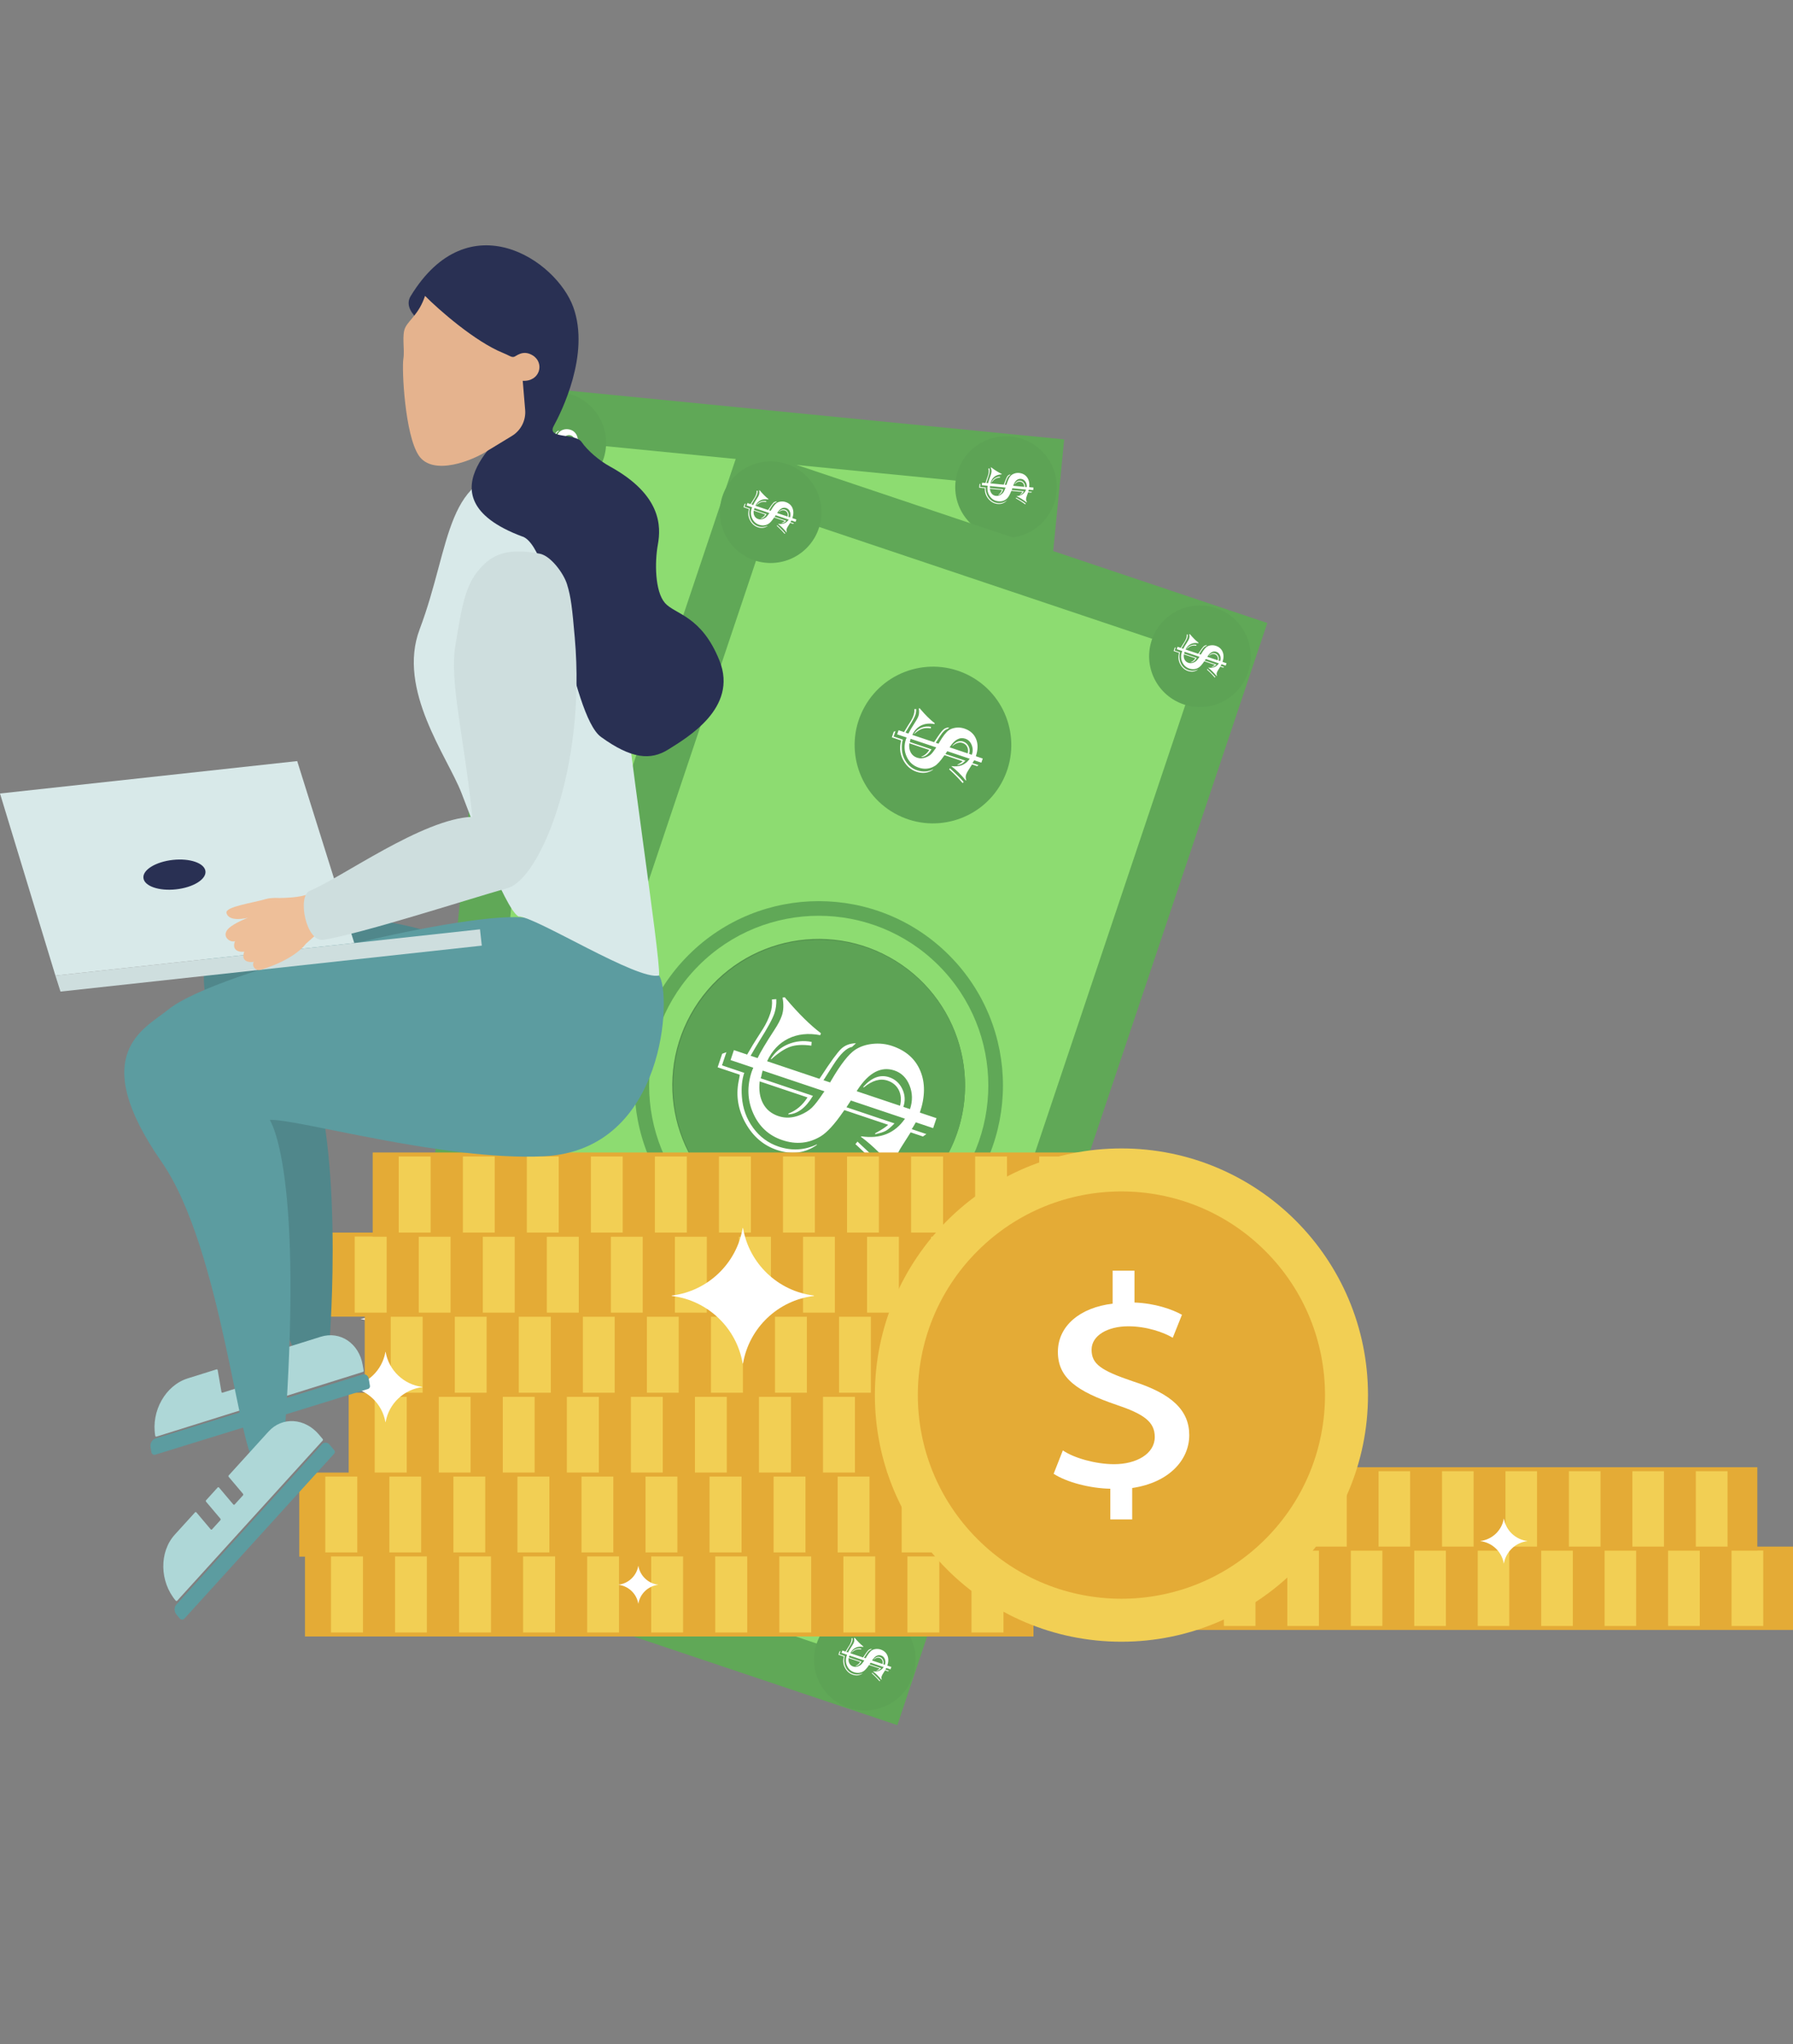 <svg viewBox="0 0 498.57 568.21" xmlns="http://www.w3.org/2000/svg" id="how-to-qualify-for-loan-low-income-list-income-sources"><rect x="0" y="0" width="498.57" height="568.21" fill="#808080" stroke="none"/><defs><style>.cls-1{fill:#52904c;}.cls-2{fill:#8ddc71;}.cls-3{fill:#fff;}.cls-4{fill:#e5b38e;}.cls-5{fill:#293053;}.cls-6{fill:#5c9ca0;}.cls-7{fill:#cedede;}.cls-8{fill:#5da355;}.cls-9{fill:#aed7d7;}.cls-10{stroke-width:1.11px;}.cls-10,.cls-11,.cls-12{fill:none;}.cls-10,.cls-12{stroke:#e4ab36;stroke-miterlimit:10;}.cls-13{fill:#eebf99;}.cls-14{fill:#e4ab36;}.cls-15{fill:#d8e9e9;}.cls-16{fill:#50878b;}.cls-12{stroke-width:1.1px;}.cls-17{fill:#60a857;}.cls-18{fill:#f2cf54;}</style></defs><g><rect transform="translate(-90.79 450.57) rotate(-84.38)" height="154.64" width="323.17" y="198.04" x="41.55" class="cls-17"></rect><rect transform="translate(-90.79 450.57) rotate(-84.38)" height="125.92" width="294.45" y="212.41" x="55.91" class="cls-2"></rect><circle transform="translate(-302.9 484.27) rotate(-82.21)" r="14.12" cy="415.72" cx="126.07" class="cls-8"></circle><circle transform="translate(-123.41 102.55) rotate(-18.6)" r="14.12" cy="428.04" cx="251.38" class="cls-8"></circle><path d="m153.03,137.12c-7.76-.76-13.44-7.68-12.67-15.44.76-7.76,7.68-13.44,15.44-12.67,7.76.76,13.44,7.68,12.67,15.44-.76,7.76-7.68,13.44-15.44,12.67Z" class="cls-8"></path><circle transform="translate(122.21 403.28) rotate(-85.37)" r="14.12" cy="135.39" cx="279.73" class="cls-8"></circle><circle transform="translate(-135.22 224.29) rotate(-45)" r="51.23" cy="275.37" cx="203.14" class="cls-17"></circle><circle transform="translate(-38.38 32.96) rotate(-8.48)" r="47.16" cy="275.37" cx="203.14" class="cls-2"></circle><circle transform="translate(-98.38 437.16) rotate(-81.8)" r="40.7" cy="275.37" cx="203.14" class="cls-1"></circle><circle transform="translate(-62.11 202.1) rotate(-45)" r="21.78" cy="176.02" cx="212.91" class="cls-8"></circle><path d="m224.03,183.6c-1.67-1.3-3.22-2.26-4.66-2.9l-.13-.04.02-.09c2.22-.17,3.7-1.21,4.46-3.12l-6.56-.65-.33.87,5.83.57c-.3.5-.56.85-.78,1.05-.22.2-.6.42-1.14.67v-.13s.13-.09.13-.09c.55-.49.92-.88,1.11-1.17l-5.31-.52-.1.23c-.64,1.61-1.27,2.72-1.88,3.33-1.16,1.12-2.57,1.6-4.24,1.44-1.63-.16-2.95-.91-3.97-2.25-1.01-1.34-1.43-2.9-1.26-4.68,0-.09.04-.25.08-.47l-2.76-.27.12-1.21,1.61.16.07-.23c.24-.77.43-1.36.58-1.77l.48-1.35c.21-.61.35-1.24.41-1.89.05-.54,0-1.08-.17-1.61l.48-.15c.16.57.21,1.11.16,1.64-.07.69-.39,1.85-.98,3.5-.2.59-.38,1.16-.54,1.71l-.06.19.85.08c.16-.74.55-1.93,1.15-3.58.27-.73.43-1.34.48-1.85.06-.62-.07-1.29-.39-2.03l.25-.1.2.15c1.78,1.33,3.38,2.32,4.8,2.96l-.02.24c-1.41.05-2.58.45-3.51,1.21-.93.75-1.53,1.79-1.81,3.11l6.36.62.12-.3c.7-1.92,1.22-3.13,1.56-3.64.34-.5.84-.84,1.52-1.02l-.35.52c-.59.24-1.14,1.08-1.65,2.52l-.62,1.75-.08.22.8.08.09-.29c.63-2.01,1.25-3.35,1.87-4.02.47-.5,1.08-.87,1.82-1.13.74-.26,1.5-.35,2.26-.27,1.67.16,2.94.86,3.82,2.08.87,1.22,1.22,2.79,1.03,4.71l2.02.2-.12,1.21-2.1-.21c-.09.33-.19.62-.28.88l1.78.17-.32.36-1.49-.15c-.07.22-.29.83-.64,1.82-.18.5-.29.93-.32,1.29-.05.53.08,1.04.39,1.53l-.12.11Zm-6.46-7.99l5.27.52c0-.7-.17-1.28-.55-1.73-.37-.45-.88-.71-1.51-.77-.89-.09-1.71.37-2.48,1.37h-.1c.71-1.31,1.61-1.9,2.69-1.79.72.07,1.31.4,1.77.98.47.58.66,1.25.59,1.99l.81.08c.1-.99-.12-1.88-.67-2.66-.54-.78-1.24-1.21-2.09-1.29-1.6-.16-2.82.88-3.65,3.12l-.06.19Zm5.75,8.88l-.23-.16c-1.07-.77-2.04-1.41-2.91-1.93l-1.21-.71-.17-.09.17-.34c.16.1.25.15.27.16l1.34.78c1.18.68,2.16,1.32,2.94,1.93l-.2.36Zm-8.81-1.83c-1.13,1.26-2.6,1.81-4.41,1.63-1.62-.16-3.03-.89-4.21-2.2-1.19-1.31-1.81-2.81-1.88-4.52l-.03-.67-.02-.14-2.69-.26.16-1.64.44-.29-.16,1.6,2.7.27c-.08.82.04,1.73.35,2.75.39,1.29,1.09,2.37,2.07,3.22.99.85,2.11,1.34,3.36,1.46,1.59.16,3-.25,4.22-1.21h.09Zm-8.12-5.64c.11,1.01.43,1.81.95,2.41.52.6,1.21.94,2.05,1.02.86.08,1.67-.15,2.43-.69.49-.34.86-.71,1.12-1.11.26-.4.57-1.06.92-1.99l.08-.19-7.49-.74c0,.07-.01.12-.02.16,0,.03,0,.23,0,.59,0,.04,0,.09-.02.16l6.34.62c-.5,1.55-1.27,2.46-2.3,2.73v-.1c.81-.53,1.38-1.3,1.73-2.3l-5.8-.57Zm4.9-5.36c-.98.08-1.76.31-2.34.67-.58.36-1.18.99-1.81,1.89h-.07c.3-.87.82-1.58,1.58-2.12.76-.54,1.62-.83,2.59-.87l.06.43Z" class="cls-3"></path><circle transform="translate(-135.19 224.4) rotate(-45)" r="40.56" cy="275.39" cx="203.28" class="cls-8"></circle><path d="m229.31,293.77c-4.02-3.12-7.75-5.45-11.2-6.97l-.32-.1.06-.21c5.33-.42,8.91-2.92,10.74-7.49l-15.79-1.55-.78,2.1,14.03,1.38c-.72,1.21-1.35,2.05-1.88,2.53-.53.48-1.44,1.02-2.73,1.62l.03-.32.28-.23c1.32-1.17,2.21-2.11,2.67-2.82l-12.77-1.26-.23.56c-1.54,3.88-3.05,6.55-4.52,8-2.78,2.7-6.18,3.85-10.2,3.45-3.92-.39-7.1-2.19-9.54-5.41-2.44-3.22-3.44-6.98-3.02-11.26.02-.22.08-.6.18-1.14l-6.64-.65.28-2.91,3.87.38.17-.56c.57-1.85,1.03-3.27,1.4-4.25l1.15-3.25c.51-1.47.84-2.99.99-4.54.13-1.29-.01-2.59-.42-3.88l1.16-.36c.38,1.37.5,2.68.37,3.95-.16,1.65-.95,4.46-2.35,8.43-.48,1.43-.91,2.8-1.31,4.11l-.15.45,2.04.2c.39-1.77,1.32-4.64,2.77-8.6.65-1.75,1.04-3.23,1.16-4.45.14-1.48-.17-3.11-.93-4.87l.6-.23.47.37c4.27,3.2,8.12,5.57,11.55,7.12l-.06.57c-3.39.13-6.21,1.09-8.43,2.9-2.23,1.81-3.68,4.3-4.36,7.47l15.29,1.5.29-.73c1.69-4.61,2.94-7.53,3.74-8.74.81-1.21,2.03-2.03,3.66-2.45l-.85,1.26c-1.41.59-2.73,2.6-3.96,6.06l-1.5,4.2-.2.52,1.93.19.22-.7c1.51-4.83,3.01-8.05,4.5-9.66,1.13-1.19,2.59-2.1,4.38-2.72,1.79-.62,3.6-.84,5.45-.66,4.02.4,7.08,2.06,9.18,5,2.1,2.93,2.92,6.71,2.47,11.33l4.85.47-.29,2.91-5.06-.5c-.22.8-.45,1.5-.68,2.11l4.27.42-.78.87-3.59-.35c-.17.54-.69,2-1.55,4.37-.43,1.19-.69,2.23-.78,3.11-.13,1.27.19,2.49.94,3.68l-.28.26Zm-15.54-19.21l12.67,1.25c.02-1.69-.42-3.08-1.31-4.17-.89-1.09-2.11-1.71-3.64-1.86-2.13-.21-4.12.89-5.97,3.29l-.25-.02c1.71-3.12,3.86-4.55,6.47-4.29,1.72.17,3.14.95,4.26,2.36,1.12,1.4,1.59,3,1.41,4.79l1.94.19c.23-2.39-.3-4.52-1.6-6.39-1.3-1.87-2.98-2.9-5.03-3.11-3.85-.38-6.78,2.12-8.78,7.51l-.15.46Zm13.84,21.36l-.54-.38c-2.57-1.85-4.91-3.39-7.01-4.64l-2.91-1.7-.41-.22.41-.83c.39.23.61.36.65.39l3.22,1.88c2.84,1.63,5.2,3.18,7.08,4.64l-.48.86Zm-21.19-4.4c-2.71,3.04-6.25,4.35-10.6,3.92-3.9-.38-7.28-2.15-10.13-5.29-2.85-3.14-4.36-6.76-4.51-10.86l-.06-1.6-.04-.33-6.46-.63.39-3.95,1.05-.69-.38,3.84,6.49.64c-.19,1.96.09,4.16.84,6.6.95,3.11,2.61,5.69,4.98,7.73,2.37,2.05,5.06,3.22,8.08,3.51,3.83.38,7.21-.6,10.14-2.92l.22.02Zm-19.53-13.59c.27,2.42,1.04,4.35,2.29,5.79,1.26,1.44,2.91,2.26,4.94,2.46,2.06.2,4.01-.35,5.85-1.67,1.17-.83,2.06-1.72,2.69-2.67.62-.95,1.36-2.54,2.21-4.78l.19-.45-18.01-1.77c-.02.17-.03.3-.04.39,0,.07,0,.54,0,1.41,0,.1-.02.23-.04.39l15.25,1.5c-1.21,3.72-3.06,5.91-5.54,6.56l.02-.25c1.91-1.29,3.29-3.13,4.13-5.54l-13.96-1.37Zm11.77-12.9c-2.36.2-4.24.74-5.63,1.6-1.39.87-2.84,2.38-4.36,4.55l-.18-.02c.71-2.08,1.97-3.77,3.79-5.08,1.82-1.31,3.89-2,6.22-2.09l.15,1.03Z" class="cls-3"></path><circle transform="translate(-155.03 137.18) rotate(-28.42)" r="21.78" cy="374.71" cx="193.36" class="cls-8"></circle><path d="m204.49,382.29c-1.67-1.3-3.22-2.27-4.66-2.9l-.13-.04.02-.09c2.22-.17,3.7-1.21,4.46-3.12l-6.56-.65-.33.87,5.83.57c-.3.5-.56.85-.78,1.05-.22.2-.6.42-1.14.67v-.13s.13-.09.13-.09c.55-.49.92-.88,1.11-1.17l-5.31-.52-.1.23c-.64,1.61-1.27,2.72-1.88,3.33-1.15,1.12-2.57,1.6-4.24,1.44-1.63-.16-2.95-.91-3.97-2.25-1.01-1.34-1.43-2.9-1.26-4.68,0-.09.04-.25.08-.47l-2.76-.27.12-1.21,1.61.16.07-.23c.24-.77.43-1.36.58-1.77l.48-1.35c.21-.61.35-1.24.41-1.89.05-.54,0-1.07-.17-1.61l.48-.15c.16.57.21,1.11.16,1.64-.07.69-.39,1.85-.98,3.5-.2.59-.38,1.16-.54,1.71l-.06.19.85.08c.16-.74.55-1.93,1.15-3.58.27-.73.43-1.34.48-1.85.06-.62-.07-1.29-.39-2.03l.25-.1.2.15c1.78,1.33,3.38,2.32,4.8,2.96l-.02.24c-1.41.05-2.58.45-3.51,1.21-.93.75-1.53,1.79-1.81,3.11l6.36.63.12-.3c.7-1.92,1.22-3.13,1.56-3.64.33-.5.84-.84,1.52-1.02l-.35.52c-.59.24-1.14,1.08-1.65,2.52l-.62,1.75-.08.22.81.08.09-.29c.63-2.01,1.25-3.35,1.87-4.02.47-.5,1.08-.87,1.82-1.13.74-.26,1.5-.35,2.26-.27,1.67.16,2.94.86,3.82,2.08.87,1.22,1.22,2.79,1.03,4.71l2.01.2-.12,1.21-2.1-.21c-.09.33-.19.62-.28.88l1.78.17-.32.36-1.49-.15c-.07.22-.29.83-.65,1.82-.18.5-.29.93-.32,1.29-.05.53.08,1.04.39,1.53l-.12.11Zm-6.46-7.99l5.27.52c0-.7-.17-1.28-.55-1.73-.37-.45-.88-.71-1.51-.77-.89-.09-1.71.37-2.48,1.37h-.11c.71-1.31,1.61-1.9,2.69-1.79.72.07,1.31.4,1.77.98.47.58.66,1.25.59,1.99l.81.08c.1-.99-.12-1.88-.67-2.66-.54-.78-1.24-1.21-2.09-1.29-1.6-.16-2.82.88-3.65,3.12l-.06.19Zm5.75,8.88l-.23-.16c-1.07-.77-2.04-1.41-2.91-1.93l-1.21-.71-.17-.09.17-.34c.16.1.25.15.27.16l1.34.78c1.18.68,2.16,1.32,2.94,1.93l-.2.36Zm-8.81-1.83c-1.13,1.26-2.6,1.81-4.41,1.63-1.62-.16-3.03-.89-4.21-2.2-1.19-1.31-1.81-2.81-1.88-4.52l-.03-.67-.02-.14-2.69-.26.16-1.64.44-.29-.16,1.6,2.7.27c-.08.82.04,1.73.35,2.75.39,1.29,1.09,2.37,2.07,3.22.99.85,2.11,1.34,3.36,1.46,1.59.16,3-.25,4.22-1.21h.09Zm-8.12-5.64c.11,1.01.43,1.81.95,2.41.52.6,1.21.94,2.05,1.02.86.08,1.67-.15,2.43-.69.49-.34.86-.71,1.12-1.11.26-.4.57-1.06.92-1.99l.08-.19-7.49-.74c0,.07-.01.12-.02.16,0,.03,0,.23,0,.59,0,.04,0,.09-.02.16l6.34.62c-.5,1.55-1.27,2.46-2.3,2.73v-.1c.81-.53,1.38-1.3,1.73-2.3l-5.8-.57Zm4.9-5.36c-.98.08-1.76.31-2.34.67-.58.36-1.18.99-1.81,1.89h-.07c.3-.87.82-1.58,1.58-2.12.76-.54,1.62-.83,2.59-.87l.06.43Z" class="cls-3"></path><path d="m257.13,432.45c-.97-.76-1.87-1.32-2.7-1.68l-.08-.03v-.05c1.3-.1,2.17-.7,2.61-1.81l-3.81-.38-.19.51,3.39.33c-.18.29-.33.5-.45.61-.13.12-.35.25-.66.39v-.08s.07-.05.07-.05c.32-.28.53-.51.64-.68l-3.09-.3-.06.13c-.37.94-.74,1.58-1.09,1.93-.67.65-1.49.93-2.46.83-.95-.09-1.72-.53-2.3-1.31-.59-.78-.83-1.68-.73-2.72,0-.05.02-.14.04-.28l-1.6-.16.07-.7.94.09.04-.14c.14-.45.25-.79.34-1.03l.28-.79c.12-.36.2-.72.24-1.1.03-.31,0-.62-.1-.94l.28-.09c.09.33.12.65.09.95-.04.4-.23,1.08-.57,2.04-.12.34-.22.68-.32.99l-.04.11.49.05c.1-.43.32-1.12.67-2.08.16-.42.25-.78.28-1.08.03-.36-.04-.75-.23-1.18l.14-.06.11.09c1.03.77,1.96,1.35,2.79,1.72v.14c-.83.03-1.51.26-2.05.7-.54.44-.89,1.04-1.05,1.8l3.69.36.07-.18c.41-1.11.71-1.82.9-2.11.19-.29.49-.49.88-.59l-.2.3c-.34.14-.66.63-.96,1.46l-.36,1.01-.05.13.47.05.05-.17c.36-1.17.73-1.94,1.09-2.33.27-.29.63-.51,1.06-.66.43-.15.87-.2,1.32-.16.97.1,1.71.5,2.22,1.21.51.71.71,1.62.6,2.74l1.17.12-.07.7-1.22-.12c-.05.19-.11.36-.16.51l1.03.1-.19.21-.87-.09c-.04.13-.17.48-.38,1.06-.1.29-.17.54-.19.75-.03.31.05.6.23.89l-.07.06Zm-3.75-4.64l3.06.3c0-.41-.1-.74-.32-1.01-.22-.26-.51-.41-.88-.45-.51-.05-1,.21-1.44.79h-.06c.41-.76.93-1.1,1.56-1.04.42.04.76.23,1.03.57.27.34.38.73.34,1.16l.47.05c.06-.58-.07-1.09-.39-1.54-.31-.45-.72-.7-1.22-.75-.93-.09-1.64.51-2.12,1.81l-.04.11Zm3.34,5.16l-.13-.09c-.62-.45-1.19-.82-1.69-1.12l-.7-.41-.1-.05.1-.2c.09.06.15.09.16.09l.78.45c.68.39,1.26.77,1.71,1.12l-.12.21Zm-5.12-1.06c-.66.73-1.51,1.05-2.56.95-.94-.09-1.76-.52-2.45-1.28-.69-.76-1.05-1.63-1.09-2.62v-.39s-.02-.08-.02-.08l-1.56-.15.09-.95.25-.17-.09.93,1.57.15c-.05.47.02,1.01.2,1.6.23.75.63,1.37,1.2,1.87.57.49,1.22.78,1.95.85.93.09,1.74-.14,2.45-.7h.05Zm-4.72-3.28c.07.58.25,1.05.55,1.4.3.35.7.55,1.19.59.5.05.97-.09,1.41-.4.28-.2.5-.41.65-.64.15-.23.33-.62.53-1.15l.05-.11-4.35-.43s0,.07,0,.1c0,.02,0,.13,0,.34,0,.02,0,.06,0,.1l3.68.36c-.29.9-.74,1.43-1.34,1.58v-.06c.47-.31.8-.76,1-1.34l-3.37-.33Zm2.84-3.12c-.57.05-1.02.18-1.36.39-.34.21-.69.58-1.05,1.1h-.04c.17-.51.48-.92.92-1.23.44-.32.94-.48,1.5-.5l.04.25Z" class="cls-3"></path><path d="m131.62,420.3c-.97-.76-1.87-1.32-2.7-1.68l-.08-.03v-.05c1.3-.1,2.17-.7,2.61-1.81l-3.81-.38-.19.51,3.39.33c-.18.29-.33.5-.45.61-.13.12-.35.25-.66.39v-.08s.07-.05.07-.05c.32-.28.53-.51.64-.68l-3.09-.3-.06.13c-.37.94-.74,1.58-1.09,1.93-.67.65-1.49.93-2.46.83-.95-.09-1.72-.53-2.3-1.31-.59-.78-.83-1.68-.73-2.72,0-.05.02-.14.04-.28l-1.6-.16.07-.7.94.09.04-.14c.14-.45.25-.79.34-1.03l.28-.79c.12-.36.2-.72.24-1.1.03-.31,0-.62-.1-.94l.28-.09c.09.33.12.65.09.95-.04.4-.23,1.08-.57,2.04-.12.34-.22.68-.32.99l-.04.11.49.05c.1-.43.32-1.12.67-2.08.16-.42.25-.78.28-1.08.03-.36-.04-.75-.23-1.18l.14-.06.11.09c1.03.77,1.96,1.35,2.79,1.72v.14c-.83.03-1.51.26-2.05.7-.54.44-.89,1.04-1.05,1.8l3.69.36.07-.18c.41-1.11.71-1.82.9-2.11.19-.29.49-.49.88-.59l-.2.3c-.34.14-.66.63-.96,1.46l-.36,1.01-.05.13.47.05.05-.17c.36-1.17.73-1.94,1.09-2.33.27-.29.63-.51,1.06-.66.43-.15.87-.2,1.32-.16.97.1,1.71.5,2.22,1.21.51.71.71,1.62.6,2.74l1.17.11-.07.7-1.22-.12c-.05.19-.11.36-.16.51l1.03.1-.19.21-.87-.09c-.04.13-.17.48-.38,1.06-.1.29-.17.54-.19.75-.03.31.05.6.23.89l-.07.06Zm-3.75-4.64l3.06.3c0-.41-.1-.74-.32-1.01-.22-.26-.51-.41-.88-.45-.51-.05-1,.21-1.44.79h-.06c.41-.76.93-1.1,1.56-1.04.42.04.76.23,1.03.57.27.34.38.72.34,1.16l.47.05c.06-.58-.07-1.09-.39-1.54-.31-.45-.72-.7-1.22-.75-.93-.09-1.64.51-2.12,1.81l-.04.11Zm3.34,5.16l-.13-.09c-.62-.45-1.19-.82-1.69-1.12l-.7-.41-.1-.05.1-.2c.09.06.15.09.16.09l.78.45c.68.39,1.26.77,1.71,1.12l-.12.21Zm-5.12-1.06c-.66.73-1.51,1.05-2.56.95-.94-.09-1.76-.52-2.45-1.28-.69-.76-1.05-1.63-1.09-2.62v-.39s-.02-.08-.02-.08l-1.56-.15.09-.95.25-.17-.09.93,1.57.15c-.05.47.02,1.01.2,1.6.23.75.63,1.37,1.2,1.87.57.49,1.22.78,1.95.85.93.09,1.74-.14,2.45-.7h.05Zm-4.72-3.28c.07.58.25,1.05.55,1.4.3.35.7.55,1.19.59.5.05.97-.09,1.41-.4.28-.2.5-.41.65-.64.15-.23.33-.62.53-1.16l.05-.11-4.35-.43s0,.07,0,.1c0,.02,0,.13,0,.34,0,.02,0,.05,0,.1l3.68.36c-.29.9-.74,1.43-1.34,1.58v-.06c.47-.31.8-.76,1-1.34l-3.37-.33Zm2.84-3.12c-.57.05-1.02.18-1.36.39-.34.21-.69.58-1.05,1.1h-.04c.17-.51.48-.92.92-1.23.44-.32.94-.48,1.5-.5l.04.25Z" class="cls-3"></path><path d="m285.49,139.67c-.97-.76-1.87-1.32-2.7-1.68l-.08-.03v-.05c1.3-.1,2.17-.7,2.61-1.81l-3.81-.38-.19.51,3.39.33c-.18.29-.33.5-.45.61-.13.12-.35.25-.66.39v-.08s.07-.05.07-.05c.32-.28.53-.51.64-.68l-3.09-.3-.06.13c-.37.94-.74,1.58-1.09,1.93-.67.65-1.49.93-2.46.83-.95-.09-1.72-.53-2.3-1.31-.59-.78-.83-1.68-.73-2.72,0-.05.02-.14.04-.28l-1.6-.16.07-.7.94.09.04-.14c.14-.45.25-.79.34-1.03l.28-.79c.12-.36.2-.72.24-1.1.03-.31,0-.62-.1-.94l.28-.09c.09.33.12.65.09.95-.04.4-.23,1.08-.57,2.04-.12.34-.22.68-.32.99l-.04.11.49.05c.1-.43.32-1.12.67-2.08.16-.42.25-.78.28-1.08.03-.36-.04-.75-.23-1.18l.14-.06.11.09c1.03.77,1.96,1.35,2.79,1.72v.14c-.83.03-1.51.26-2.05.7-.54.44-.89,1.04-1.05,1.8l3.69.36.07-.18c.41-1.11.71-1.82.9-2.11.19-.29.49-.49.88-.59l-.2.3c-.34.14-.66.63-.96,1.46l-.36,1.01-.05.13.47.05.05-.17c.36-1.17.73-1.94,1.09-2.33.27-.29.63-.51,1.06-.66.43-.15.87-.2,1.32-.16.97.1,1.71.5,2.22,1.21.51.71.71,1.62.6,2.74l1.17.11-.07.7-1.22-.12c-.05.19-.11.36-.16.51l1.03.1-.19.21-.87-.09c-.04.13-.17.48-.38,1.06-.1.29-.17.54-.19.75-.03.31.05.6.23.89l-.07.06Zm-3.75-4.64l3.06.3c0-.41-.1-.74-.32-1.01-.22-.26-.51-.41-.88-.45-.51-.05-1,.21-1.44.79h-.06c.41-.76.93-1.1,1.56-1.04.42.04.76.23,1.03.57.27.34.38.73.34,1.16l.47.05c.06-.58-.07-1.09-.39-1.54-.31-.45-.72-.7-1.22-.75-.93-.09-1.64.51-2.12,1.81l-.04.11Zm3.34,5.16l-.13-.09c-.62-.45-1.19-.82-1.69-1.12l-.7-.41-.1-.05.1-.2c.09.06.15.09.16.09l.78.45c.68.39,1.26.77,1.71,1.12l-.12.21Zm-5.12-1.06c-.66.73-1.51,1.05-2.56.95-.94-.09-1.76-.52-2.45-1.28-.69-.76-1.05-1.63-1.09-2.62v-.39s-.02-.08-.02-.08l-1.56-.15.09-.95.25-.17-.09.93,1.57.15c-.05.47.02,1.01.2,1.6.23.75.63,1.37,1.2,1.87.57.49,1.22.78,1.95.85.93.09,1.74-.14,2.45-.7h.05Zm-4.72-3.28c.07.58.25,1.05.55,1.4.3.35.7.55,1.19.59.5.05.97-.09,1.41-.4.28-.2.5-.41.65-.64.15-.23.33-.62.53-1.15l.05-.11-4.35-.43s0,.07,0,.1c0,.02,0,.13,0,.34,0,.02,0,.06,0,.1l3.68.36c-.29.9-.74,1.43-1.34,1.58v-.06c.47-.31.8-.76,1-1.34l-3.37-.33Zm2.84-3.12c-.57.05-1.02.18-1.36.39-.34.21-.69.58-1.05,1.1h-.04c.17-.51.48-.92.92-1.23.44-.32.94-.48,1.5-.5l.04.25Z" class="cls-3"></path><path d="m159.98,127.51c-.97-.76-1.87-1.32-2.7-1.68l-.08-.03v-.05c1.3-.1,2.17-.7,2.61-1.81l-3.81-.38-.19.51,3.39.33c-.18.29-.33.5-.45.61-.13.12-.35.25-.66.39v-.08s.07-.05.07-.05c.32-.28.53-.51.64-.68l-3.09-.3-.06.13c-.37.94-.74,1.58-1.09,1.93-.67.65-1.49.93-2.46.83-.95-.09-1.72-.53-2.3-1.31-.59-.78-.83-1.68-.73-2.72,0-.05.02-.14.04-.28l-1.6-.16.07-.7.94.09.04-.14c.14-.45.25-.79.34-1.03l.28-.79c.12-.36.2-.72.24-1.1.03-.31,0-.62-.1-.94l.28-.09c.09.33.12.65.09.95-.04.4-.23,1.08-.57,2.04-.12.34-.22.68-.32.99l-.04.11.49.05c.1-.43.32-1.12.67-2.08.16-.42.25-.78.28-1.08.03-.36-.04-.75-.23-1.18l.14-.06.11.09c1.03.77,1.96,1.35,2.79,1.72v.14c-.83.03-1.51.26-2.05.7-.54.44-.89,1.04-1.05,1.8l3.69.36.07-.18c.41-1.11.71-1.82.9-2.11.19-.29.49-.49.88-.59l-.2.3c-.34.14-.66.63-.96,1.46l-.36,1.01-.05.13.47.05.05-.17c.36-1.17.73-1.94,1.09-2.33.27-.29.63-.51,1.06-.66.43-.15.87-.2,1.32-.16.97.1,1.71.5,2.22,1.21.51.71.71,1.62.6,2.74l1.17.12-.07.7-1.22-.12c-.05.19-.11.36-.16.51l1.03.1-.19.21-.87-.09c-.04.13-.17.48-.38,1.06-.1.29-.17.54-.19.75-.03.31.05.6.23.89l-.07.06Zm-3.75-4.64l3.06.3c0-.41-.1-.74-.32-1.01-.22-.26-.51-.41-.88-.45-.51-.05-1,.21-1.44.79h-.06c.41-.76.93-1.1,1.56-1.04.42.04.76.23,1.03.57.27.34.38.73.34,1.16l.47.05c.06-.58-.07-1.09-.39-1.54-.31-.45-.72-.7-1.22-.75-.93-.09-1.64.51-2.12,1.81l-.04.11Zm3.34,5.16l-.13-.09c-.62-.45-1.19-.82-1.69-1.12l-.7-.41-.1-.05.1-.2c.09.06.15.09.16.09l.78.45c.68.39,1.26.77,1.71,1.12l-.12.21Zm-5.12-1.06c-.66.73-1.51,1.05-2.56.95-.94-.09-1.76-.52-2.45-1.28-.69-.76-1.05-1.63-1.09-2.62v-.39s-.02-.08-.02-.08l-1.56-.15.09-.95.25-.17-.09.93,1.57.15c-.05.47.02,1.01.2,1.6.23.75.63,1.37,1.2,1.87.57.49,1.22.78,1.95.85.93.09,1.74-.14,2.45-.7h.05Zm-4.72-3.28c.07.58.25,1.05.55,1.4.3.35.7.55,1.19.59.5.05.97-.09,1.41-.4.28-.2.5-.41.65-.65.15-.23.33-.62.53-1.15l.05-.11-4.35-.43s0,.07,0,.1c0,.02,0,.13,0,.34,0,.02,0,.06,0,.1l3.68.36c-.29.9-.74,1.43-1.34,1.58v-.06c.47-.31.8-.76,1-1.34l-3.37-.33Zm2.84-3.12c-.57.05-1.02.18-1.36.39-.34.21-.69.58-1.05,1.1h-.04c.17-.51.48-.92.92-1.23.44-.32.94-.48,1.5-.5l.04.25Z" class="cls-3"></path></g><g><rect transform="translate(-130.83 421.52) rotate(-71.44)" height="154.64" width="323.17" y="224.4" x="66.07" class="cls-17"></rect><rect transform="translate(-130.83 421.52) rotate(-71.44)" height="125.92" width="294.45" y="238.76" x="80.43" class="cls-2"></rect><path d="m116.62,434.64c-7.39-2.48-11.38-10.49-8.89-17.88,2.48-7.39,10.49-11.38,17.88-8.89,7.39,2.48,11.38,10.49,8.89,17.88-2.48,7.39-10.49,11.38-17.88,8.89Z" class="cls-8"></path><circle transform="translate(-180.27 155.35) rotate(-26.44)" r="14.12" cy="461.33" cx="240.49" class="cls-8"></circle><circle transform="translate(69.86 355.28) rotate(-89.45)" r="14.12" cy="142.38" cx="214.28" class="cls-8"></circle><circle transform="translate(-46.6 186.79) rotate(-29.33)" r="14.12" cy="182.45" cx="333.65" class="cls-8"></circle><circle transform="translate(-146.67 249.35) rotate(-45)" r="51.23" cy="301.72" cx="227.66" class="cls-17"></circle><circle transform="translate(-146.67 249.35) rotate(-45)" r="47.16" cy="301.72" cx="227.66" class="cls-2"></circle><circle transform="translate(-146.55 354.99) rotate(-61.07)" r="40.7" cy="301.72" cx="227.66" class="cls-1"></circle><circle transform="translate(-48.24 331.72) rotate(-60.65)" r="21.78" cy="207.09" cx="259.43" class="cls-8"></circle><path d="m268.57,216.97c-1.34-1.64-2.63-2.93-3.89-3.87l-.12-.07.04-.08c2.2.33,3.88-.35,5.05-2.04l-6.25-2.1-.51.78,5.56,1.86c-.41.42-.74.71-1,.85-.26.14-.68.28-1.26.4l.04-.13.13-.07c.65-.35,1.09-.65,1.34-.89l-5.06-1.7-.15.2c-.99,1.43-1.84,2.37-2.58,2.82-1.38.83-2.86.98-4.45.45-1.55-.52-2.67-1.55-3.36-3.08-.69-1.53-.75-3.15-.18-4.84.03-.09.09-.23.18-.45l-2.63-.88.39-1.15,1.53.52.12-.21c.4-.7.72-1.23.96-1.59l.77-1.21c.34-.55.62-1.13.82-1.75.17-.51.24-1.05.19-1.61l.5-.04c.03.59-.05,1.13-.22,1.64-.22.65-.8,1.72-1.74,3.2-.33.53-.63,1.05-.91,1.54l-.1.17.81.27c.33-.68.97-1.76,1.92-3.23.43-.65.72-1.21.89-1.69.2-.59.22-1.28.08-2.06l.26-.04.16.19c1.43,1.69,2.77,3.01,4.02,3.96l-.08.23c-1.39-.26-2.62-.13-3.69.39-1.07.53-1.89,1.4-2.46,2.62l6.05,2.03.18-.27c1.11-1.71,1.89-2.78,2.33-3.19.44-.42,1.01-.63,1.71-.65l-.46.43c-.63.11-1.35.8-2.17,2.09l-1,1.56-.13.19.77.26.15-.26c1.06-1.82,1.97-2.98,2.72-3.5.57-.38,1.25-.61,2.03-.7.78-.09,1.54,0,2.27.24,1.59.53,2.68,1.49,3.26,2.88.58,1.38.56,2.99-.05,4.82l1.92.64-.39,1.15-2-.67c-.16.3-.32.57-.47.79l1.69.57-.39.28-1.42-.48c-.12.2-.47.74-1.04,1.63-.29.44-.49.84-.61,1.19-.17.5-.15,1.03.04,1.58l-.14.08Zm-4.51-9.23l5.02,1.68c.17-.68.12-1.29-.14-1.81-.26-.53-.69-.89-1.3-1.09-.84-.28-1.75-.02-2.73.78l-.1-.03c.98-1.1,1.99-1.48,3.02-1.14.68.23,1.18.68,1.51,1.35s.36,1.36.13,2.07l.77.26c.32-.95.3-1.86-.06-2.74-.35-.88-.94-1.45-1.75-1.73-1.53-.51-2.95.23-4.26,2.22l-.1.17Zm3.62,9.94l-.18-.2c-.87-.99-1.67-1.83-2.41-2.53l-1.02-.96-.15-.13.24-.3c.14.13.21.2.23.22l1.13,1.06c1,.93,1.81,1.77,2.44,2.54l-.28.3Zm-8.18-3.76c-1.38.98-2.94,1.18-4.66.6-1.54-.52-2.75-1.55-3.61-3.09-.86-1.54-1.14-3.15-.82-4.82l.12-.65v-.14s-2.54-.86-2.54-.86l.52-1.56.49-.18-.51,1.52,2.57.86c-.26.78-.35,1.69-.28,2.75.09,1.35.53,2.55,1.3,3.6.77,1.05,1.75,1.78,2.95,2.18,1.52.51,2.98.43,4.38-.24l.09.03Zm-6.65-7.32c-.12,1,.01,1.86.39,2.56.37.7.97,1.19,1.77,1.46.81.27,1.66.23,2.53-.13.55-.23,1-.5,1.34-.83.34-.33.79-.9,1.34-1.73l.12-.17-7.13-2.39c-.02.07-.04.12-.05.16,0,.03-.05.22-.13.57-.01.04-.03.09-.05.16l6.04,2.03c-.84,1.39-1.79,2.11-2.85,2.14l.03-.1c.9-.34,1.63-.96,2.19-1.86l-5.53-1.86Zm5.97-4.13c-.98-.14-1.79-.1-2.43.12-.64.22-1.37.7-2.19,1.44l-.07-.02c.48-.78,1.15-1.35,2.01-1.71.86-.36,1.76-.45,2.72-.27l-.03.43Z" class="cls-3"></path><circle transform="translate(-5.19 3.99) rotate(-.99)" r="40.56" cy="301.78" cx="227.79" class="cls-8"></circle><path d="m249.04,325.52c-3.21-3.94-6.33-7.04-9.35-9.3l-.29-.17.1-.19c5.29.79,9.34-.85,12.14-4.9l-15.04-5.05-1.23,1.87,13.36,4.49c-.98,1.02-1.78,1.7-2.4,2.05-.62.35-1.63.67-3.02.96l.1-.31.32-.16c1.55-.85,2.63-1.56,3.23-2.15l-12.17-4.09-.35.49c-2.37,3.44-4.44,5.7-6.19,6.78-3.31,2.01-6.88,2.37-10.71,1.08-3.74-1.25-6.43-3.73-8.08-7.41-1.65-3.69-1.79-7.57-.43-11.65.07-.21.22-.56.43-1.07l-6.32-2.12.93-2.77,3.69,1.24.29-.51c.97-1.68,1.74-2.95,2.31-3.82l1.85-2.91c.82-1.32,1.49-2.72,1.98-4.2.42-1.23.57-2.52.46-3.88l1.21-.09c.06,1.41-.11,2.72-.52,3.93-.53,1.57-1.92,4.13-4.18,7.69-.79,1.28-1.52,2.52-2.2,3.71l-.25.41,1.95.65c.78-1.64,2.32-4.23,4.63-7.77,1.03-1.56,1.74-2.91,2.13-4.08.47-1.41.53-3.07.18-4.96l.63-.09.38.47c3.45,4.08,6.67,7.25,9.66,9.52l-.18.54c-3.33-.64-6.29-.32-8.87.94-2.58,1.26-4.55,3.37-5.92,6.3l14.56,4.89.44-.65c2.68-4.12,4.55-6.68,5.6-7.68,1.06-1,2.43-1.52,4.12-1.56l-1.11,1.03c-1.51.25-3.25,1.93-5.22,5.02l-2.4,3.76-.31.47,1.84.62.37-.64c2.55-4.37,4.74-7.17,6.55-8.41,1.37-.91,3-1.47,4.88-1.67,1.88-.2,3.7-.01,5.46.58,3.83,1.29,6.44,3.59,7.83,6.93,1.39,3.33,1.35,7.2-.13,11.59l4.62,1.55-.93,2.77-4.82-1.62c-.39.73-.78,1.36-1.13,1.9l4.07,1.37-.95.67-3.42-1.15c-.29.49-1.12,1.79-2.49,3.92-.69,1.06-1.17,2.02-1.46,2.86-.41,1.21-.37,2.47.09,3.8l-.33.19Zm-10.84-22.2l12.07,4.05c.4-1.64.28-3.09-.35-4.36-.63-1.26-1.67-2.14-3.13-2.63-2.03-.68-4.21-.06-6.56,1.87l-.24-.08c2.36-2.66,4.78-3.57,7.27-2.73,1.64.55,2.85,1.63,3.63,3.25.78,1.62.88,3.28.3,4.99l1.85.62c.76-2.28.72-4.47-.13-6.59-.85-2.11-2.25-3.49-4.21-4.15-3.67-1.23-7.08.55-10.24,5.35l-.25.41Zm8.7,23.92l-.44-.49c-2.09-2.38-4.02-4.41-5.79-6.09l-2.46-2.31-.35-.31.58-.71c.33.31.51.49.55.52l2.72,2.55c2.4,2.23,4.35,4.26,5.86,6.11l-.66.73Zm-19.67-9.04c-3.33,2.36-7.06,2.84-11.21,1.45-3.71-1.25-6.61-3.72-8.69-7.42-2.08-3.7-2.73-7.57-1.96-11.59l.3-1.57.03-.33-6.15-2.06,1.26-3.76,1.18-.44-1.23,3.66,6.19,2.08c-.63,1.87-.85,4.08-.66,6.62.23,3.24,1.27,6.13,3.12,8.65,1.85,2.53,4.22,4.27,7.09,5.23,3.65,1.22,7.16,1.03,10.54-.57l.21.07Zm-15.99-17.61c-.28,2.42.04,4.47.94,6.15.9,1.69,2.33,2.85,4.26,3.5,1.96.66,3.98.55,6.08-.32,1.32-.55,2.39-1.21,3.22-2,.82-.79,1.9-2.18,3.22-4.17l.29-.4-17.16-5.76c-.05.16-.1.29-.13.38-.02.07-.13.53-.31,1.38-.03.09-.07.22-.13.38l14.53,4.88c-2.01,3.35-4.3,5.07-6.86,5.15l.08-.24c2.15-.83,3.91-2.32,5.27-4.47l-13.3-4.46Zm14.36-9.93c-2.35-.33-4.3-.23-5.84.3-1.55.53-3.3,1.69-5.27,3.46l-.17-.06c1.16-1.87,2.77-3.24,4.84-4.1,2.07-.86,4.24-1.08,6.53-.64l-.08,1.04Z" class="cls-3"></path><circle transform="translate(-139.35 108.1) rotate(-23.01)" r="21.78" cy="396.36" cx="195.89" class="cls-8"></circle><path d="m205.03,406.24c-1.34-1.64-2.63-2.93-3.89-3.87l-.12-.07.04-.08c2.2.33,3.88-.35,5.05-2.04l-6.25-2.1-.51.78,5.56,1.87c-.41.42-.74.71-1,.85-.26.14-.68.28-1.26.4l.04-.13.13-.07c.65-.35,1.09-.65,1.34-.89l-5.06-1.7-.15.2c-.99,1.43-1.84,2.37-2.58,2.82-1.38.83-2.86.98-4.45.45-1.55-.52-2.67-1.55-3.36-3.08-.69-1.53-.75-3.15-.18-4.84.03-.09.09-.23.18-.45l-2.63-.88.39-1.15,1.53.52.12-.21c.4-.7.72-1.23.96-1.59l.77-1.21c.34-.55.62-1.13.82-1.75.17-.51.24-1.05.19-1.61l.5-.04c.03.59-.05,1.13-.22,1.63-.22.65-.8,1.72-1.74,3.2-.33.53-.63,1.05-.91,1.54l-.1.17.81.27c.33-.68.97-1.76,1.92-3.23.43-.65.72-1.21.89-1.69.2-.59.22-1.28.08-2.06l.26-.04.16.19c1.43,1.69,2.77,3.01,4.02,3.96l-.08.23c-1.39-.27-2.62-.14-3.69.39-1.07.53-1.89,1.4-2.46,2.62l6.05,2.03.19-.27c1.11-1.71,1.89-2.78,2.33-3.19.44-.42,1.01-.63,1.71-.65l-.46.43c-.63.11-1.35.8-2.17,2.09l-1,1.56-.13.19.77.26.15-.26c1.06-1.82,1.97-2.98,2.72-3.5.57-.38,1.24-.61,2.03-.69.78-.09,1.54,0,2.27.24,1.59.53,2.68,1.49,3.26,2.88.58,1.39.56,2.99-.05,4.82l1.92.64-.39,1.15-2-.67c-.16.3-.32.57-.47.79l1.69.57-.39.28-1.42-.48c-.12.2-.47.74-1.04,1.63-.29.44-.49.84-.6,1.19-.17.5-.16,1.03.04,1.58l-.14.08Zm-4.51-9.23l5.02,1.68c.17-.68.12-1.29-.14-1.81-.26-.53-.69-.89-1.3-1.09-.84-.28-1.75-.02-2.73.78l-.1-.03c.98-1.1,1.99-1.48,3.02-1.14.68.23,1.18.68,1.51,1.35.32.67.36,1.36.13,2.07l.77.26c.32-.95.3-1.86-.06-2.74-.35-.88-.94-1.45-1.75-1.73-1.53-.51-2.94.23-4.26,2.22l-.1.17Zm3.62,9.94l-.19-.2c-.87-.99-1.67-1.83-2.41-2.53l-1.02-.96-.15-.13.24-.3c.14.13.21.2.23.22l1.13,1.06c1,.92,1.81,1.77,2.44,2.54l-.28.3Zm-8.18-3.76c-1.38.98-2.94,1.18-4.66.6-1.54-.52-2.75-1.55-3.61-3.09-.86-1.54-1.14-3.15-.82-4.82l.12-.65v-.14s-2.54-.86-2.54-.86l.52-1.56.49-.18-.51,1.52,2.57.86c-.26.78-.35,1.69-.28,2.75.09,1.35.53,2.55,1.3,3.6.77,1.05,1.75,1.77,2.95,2.18,1.52.51,2.98.43,4.38-.24l.09.03Zm-6.65-7.32c-.12,1.01.01,1.86.39,2.56.38.7.97,1.19,1.77,1.46.82.27,1.66.23,2.53-.13.55-.23,1-.5,1.34-.83.34-.33.79-.91,1.34-1.73l.12-.17-7.13-2.39c-.02.07-.04.12-.05.16,0,.03-.05.22-.13.57-.01.04-.03.09-.05.16l6.04,2.03c-.84,1.39-1.79,2.11-2.85,2.14l.03-.1c.9-.34,1.63-.96,2.19-1.86l-5.53-1.86Zm5.97-4.13c-.98-.14-1.79-.1-2.43.12-.64.22-1.37.7-2.19,1.44l-.07-.02c.48-.78,1.15-1.34,2.01-1.71.86-.36,1.76-.45,2.71-.27l-.03.43Z" class="cls-3"></path><path d="m245.1,466.92c-.78-.95-1.53-1.7-2.26-2.25l-.07-.04.02-.05c1.28.19,2.26-.2,2.93-1.18l-3.63-1.22-.3.45,3.23,1.08c-.24.25-.43.41-.58.49-.15.08-.39.16-.73.23l.03-.07.08-.04c.38-.2.64-.38.78-.52l-2.94-.99-.08.12c-.57.83-1.07,1.38-1.5,1.64-.8.48-1.66.57-2.59.26-.9-.3-1.55-.9-1.95-1.79-.4-.89-.43-1.83-.1-2.81.02-.05.05-.14.1-.26l-1.53-.51.22-.67.89.3.07-.12c.23-.41.42-.71.56-.92l.45-.7c.2-.32.36-.66.48-1.02.1-.3.14-.61.11-.94l.29-.02c.01.34-.03.66-.13.95-.13.38-.46,1-1.01,1.86-.19.31-.37.61-.53.9l-.06.1.47.16c.19-.4.56-1.02,1.12-1.88.25-.38.42-.7.52-.98.11-.34.13-.74.04-1.2l.15-.02.09.11c.83.98,1.61,1.75,2.33,2.3l-.04.13c-.81-.15-1.52-.08-2.14.23-.62.31-1.1.81-1.43,1.52l3.52,1.18.11-.16c.65-1,1.1-1.61,1.35-1.86.26-.24.59-.37.99-.38l-.27.25c-.36.06-.78.47-1.26,1.21l-.58.91-.07.11.45.15.09-.15c.62-1.06,1.14-1.73,1.58-2.03.33-.22.72-.35,1.18-.4.45-.05.89,0,1.32.14.92.31,1.56.87,1.89,1.67.34.8.33,1.74-.03,2.8l1.11.37-.22.67-1.16-.39c-.1.18-.19.33-.27.46l.98.33-.23.16-.83-.28c-.07.12-.27.43-.6.95-.17.26-.28.49-.35.69-.1.29-.09.6.02.92l-.08.05Zm-2.62-5.36l2.91.98c.1-.4.07-.75-.08-1.05-.15-.31-.4-.52-.76-.64-.49-.16-1.02-.01-1.58.45l-.06-.02c.57-.64,1.16-.86,1.76-.66.4.13.69.39.88.79.19.39.21.79.07,1.21l.45.15c.18-.55.17-1.08-.03-1.59-.21-.51-.54-.84-1.02-1-.89-.3-1.71.13-2.47,1.29l-.06.1Zm2.1,5.78l-.11-.12c-.5-.57-.97-1.06-1.4-1.47l-.59-.56-.09-.07.14-.17c.08.08.12.12.13.13l.66.62c.58.54,1.05,1.03,1.42,1.48l-.16.18Zm-4.75-2.18c-.8.57-1.71.69-2.71.35-.9-.3-1.6-.9-2.1-1.79-.5-.89-.66-1.83-.47-2.8l.07-.38v-.08s-1.48-.5-1.48-.5l.3-.91.28-.11-.3.88,1.49.5c-.15.45-.21.98-.16,1.6.06.78.31,1.48.75,2.09.45.61,1.02,1.03,1.71,1.26.88.3,1.73.25,2.55-.14l.05.02Zm-3.86-4.26c-.07.58,0,1.08.23,1.49.22.41.56.69,1.03.85.47.16.96.13,1.47-.08.32-.13.58-.29.78-.48.2-.19.46-.53.78-1.01l.07-.1-4.14-1.39s-.02.07-.03.09c0,.02-.03.13-.08.33,0,.02-.02.05-.03.09l3.51,1.18c-.49.81-1.04,1.22-1.66,1.24l.02-.06c.52-.2.94-.56,1.27-1.08l-3.21-1.08Zm3.47-2.4c-.57-.08-1.04-.06-1.41.07-.37.13-.8.41-1.27.84h-.04c.28-.46.67-.79,1.17-1,.5-.21,1.02-.26,1.58-.16l-.02.25Z" class="cls-3"></path><path d="m125.5,426.96c-.78-.95-1.53-1.7-2.26-2.25l-.07-.04.02-.05c1.28.19,2.26-.2,2.93-1.18l-3.63-1.22-.3.45,3.23,1.08c-.24.25-.43.41-.58.49-.15.08-.39.16-.73.23l.03-.07.08-.04c.38-.2.64-.38.78-.52l-2.94-.99-.08.12c-.57.83-1.07,1.38-1.5,1.64-.8.48-1.66.57-2.59.26-.9-.3-1.55-.9-1.95-1.79-.4-.89-.43-1.83-.1-2.81.02-.05.05-.14.1-.26l-1.53-.51.22-.67.89.3.07-.12c.23-.41.42-.71.56-.92l.45-.7c.2-.32.36-.66.48-1.02.1-.3.14-.61.11-.94l.29-.02c.01.34-.03.66-.13.95-.13.38-.46,1-1.01,1.86-.19.31-.37.61-.53.9l-.06.1.47.16c.19-.4.56-1.02,1.12-1.88.25-.38.42-.7.52-.98.11-.34.13-.74.04-1.2l.15-.02.09.11c.83.98,1.61,1.75,2.33,2.3l-.04.13c-.81-.15-1.52-.08-2.14.23-.62.31-1.1.81-1.43,1.52l3.52,1.18.11-.16c.65-1,1.1-1.61,1.35-1.86.26-.24.59-.37.99-.38l-.27.25c-.36.06-.78.47-1.26,1.21l-.58.91-.07.11.45.15.09-.15c.62-1.06,1.14-1.73,1.58-2.03.33-.22.72-.35,1.18-.4.45-.05.89,0,1.32.14.92.31,1.56.87,1.89,1.67.34.8.33,1.74-.03,2.8l1.11.37-.22.67-1.16-.39c-.1.18-.19.33-.27.46l.98.33-.23.16-.83-.28c-.07.12-.27.43-.6.95-.17.26-.28.49-.35.69-.1.29-.09.6.02.92l-.08.05Zm-2.62-5.36l2.91.98c.1-.4.07-.75-.08-1.05-.15-.31-.4-.52-.76-.64-.49-.16-1.02-.01-1.58.45l-.06-.02c.57-.64,1.16-.86,1.76-.66.4.13.69.39.88.79.19.39.21.79.07,1.21l.45.15c.18-.55.17-1.08-.03-1.59-.21-.51-.54-.84-1.02-1-.89-.3-1.71.13-2.47,1.29l-.06.1Zm2.1,5.78l-.11-.12c-.5-.57-.97-1.06-1.4-1.47l-.59-.56-.09-.07.14-.17c.08.08.12.12.13.13l.66.62c.58.54,1.05,1.03,1.42,1.48l-.16.18Zm-4.75-2.18c-.8.57-1.71.69-2.71.35-.9-.3-1.6-.9-2.1-1.79-.5-.89-.66-1.83-.47-2.8l.07-.38v-.08s-1.48-.5-1.48-.5l.3-.91.28-.11-.3.88,1.49.5c-.15.45-.21.98-.16,1.6.06.78.31,1.48.75,2.09.45.61,1.02,1.03,1.71,1.26.88.3,1.73.25,2.55-.14l.05.02Zm-3.86-4.26c-.07.58,0,1.08.23,1.49.22.41.56.69,1.03.85.47.16.96.13,1.47-.08.32-.13.58-.29.78-.48.2-.19.46-.53.78-1.01l.07-.1-4.14-1.39s-.02.07-.03.09c0,.02-.03.13-.08.33,0,.02-.02.05-.03.09l3.51,1.18c-.49.81-1.04,1.22-1.66,1.24l.02-.06c.52-.2.94-.56,1.27-1.08l-3.21-1.08Zm3.47-2.4c-.57-.08-1.04-.06-1.41.07-.37.13-.8.41-1.27.84h-.04c.28-.46.67-.79,1.17-1,.5-.21,1.02-.26,1.58-.16l-.02.25Z" class="cls-3"></path><path d="m338.31,187.92c-.78-.95-1.53-1.7-2.26-2.25l-.07-.04.02-.05c1.28.19,2.26-.2,2.93-1.18l-3.63-1.22-.3.45,3.23,1.08c-.24.25-.43.41-.58.49-.15.08-.39.16-.73.23l.03-.07.08-.04c.38-.2.64-.38.78-.52l-2.94-.99-.08.12c-.57.83-1.07,1.38-1.5,1.64-.8.48-1.66.57-2.59.26-.9-.3-1.55-.9-1.95-1.79-.4-.89-.43-1.83-.1-2.81.02-.05.05-.14.1-.26l-1.53-.51.22-.67.89.3.07-.12c.23-.41.42-.71.56-.92l.45-.7c.2-.32.36-.66.48-1.02.1-.3.14-.61.11-.94l.29-.02c.01.34-.03.66-.13.95-.13.38-.46,1-1.01,1.86-.19.31-.37.61-.53.9l-.06.1.47.16c.19-.4.56-1.02,1.12-1.88.25-.38.42-.7.52-.98.11-.34.13-.74.04-1.2l.15-.02.09.11c.83.98,1.61,1.75,2.33,2.3l-.04.13c-.81-.15-1.52-.08-2.14.23-.62.31-1.1.81-1.43,1.52l3.52,1.18.11-.16c.65-1,1.1-1.61,1.35-1.86.26-.24.59-.37.99-.38l-.27.25c-.36.06-.78.47-1.26,1.21l-.58.91-.07.11.45.15.09-.15c.62-1.06,1.14-1.73,1.58-2.03.33-.22.72-.35,1.18-.4.45-.05.89,0,1.32.14.92.31,1.56.87,1.89,1.67.34.8.33,1.74-.03,2.8l1.11.37-.22.67-1.16-.39c-.1.18-.19.33-.27.46l.98.33-.23.16-.83-.28c-.07.12-.27.43-.6.95-.17.26-.28.49-.35.69-.1.29-.09.6.02.92l-.08.05Zm-2.62-5.36l2.91.98c.1-.4.07-.75-.08-1.05-.15-.31-.4-.52-.76-.64-.49-.16-1.02-.01-1.58.45l-.06-.02c.57-.64,1.16-.86,1.76-.66.4.13.69.39.88.79.19.39.21.79.07,1.21l.45.15c.18-.55.17-1.08-.03-1.59-.21-.51-.54-.84-1.02-1-.89-.3-1.71.13-2.47,1.29l-.06.1Zm2.1,5.78l-.11-.12c-.5-.57-.97-1.06-1.4-1.47l-.59-.56-.09-.07.14-.17c.08.08.12.12.13.13l.66.62c.58.54,1.05,1.03,1.42,1.48l-.16.18Zm-4.75-2.18c-.8.57-1.71.69-2.71.35-.9-.3-1.6-.9-2.1-1.79-.5-.89-.66-1.83-.47-2.8l.07-.38v-.08s-1.48-.5-1.48-.5l.3-.91.28-.11-.3.88,1.49.5c-.15.45-.21.98-.16,1.6.06.78.31,1.48.75,2.09.45.61,1.02,1.03,1.71,1.26.88.3,1.73.25,2.55-.14l.05.02Zm-3.86-4.26c-.07.58,0,1.08.23,1.49.22.41.56.69,1.03.85.47.16.96.13,1.47-.08.32-.13.58-.29.78-.48.2-.19.46-.53.78-1.01l.07-.1-4.14-1.39s-.02.07-.03.09c0,.02-.03.13-.08.33,0,.02-.02.05-.03.09l3.51,1.18c-.49.81-1.04,1.22-1.66,1.24l.02-.06c.52-.2.94-.56,1.27-1.08l-3.21-1.08Zm3.47-2.4c-.57-.08-1.04-.06-1.41.07-.37.13-.8.41-1.27.84h-.04c.28-.46.67-.79,1.17-1,.5-.21,1.02-.26,1.58-.16l-.02.25Z" class="cls-3"></path><path d="m218.7,147.96c-.78-.95-1.53-1.7-2.26-2.25l-.07-.04.02-.05c1.28.19,2.26-.2,2.93-1.18l-3.63-1.22-.3.45,3.23,1.08c-.24.25-.43.41-.58.49-.15.08-.39.16-.73.23l.03-.07.08-.04c.38-.2.64-.38.78-.52l-2.94-.99-.08.12c-.57.83-1.07,1.38-1.5,1.64-.8.48-1.66.57-2.59.26-.9-.3-1.55-.9-1.95-1.79-.4-.89-.43-1.83-.1-2.81.02-.05.05-.14.1-.26l-1.53-.51.22-.67.89.3.07-.12c.23-.41.42-.71.56-.92l.45-.7c.2-.32.36-.66.48-1.02.1-.3.14-.61.11-.94l.29-.02c.01.34-.03.66-.13.95-.13.38-.46,1-1.01,1.86-.19.31-.37.61-.53.9l-.06.1.47.16c.19-.4.56-1.02,1.12-1.88.25-.38.42-.7.52-.98.11-.34.13-.74.04-1.2l.15-.02.09.11c.83.98,1.61,1.75,2.33,2.3l-.04.13c-.81-.15-1.52-.08-2.14.23-.62.31-1.1.81-1.43,1.52l3.52,1.18.11-.16c.65-1,1.1-1.61,1.35-1.86.26-.24.59-.37.99-.38l-.27.25c-.36.06-.78.47-1.26,1.21l-.58.91-.07.11.45.15.09-.15c.62-1.06,1.14-1.73,1.58-2.03.33-.22.72-.35,1.18-.4.45-.05.89,0,1.32.14.92.31,1.56.87,1.89,1.67.34.8.33,1.74-.03,2.8l1.11.37-.22.67-1.16-.39c-.1.18-.19.33-.27.46l.98.33-.23.16-.83-.28c-.07.12-.27.43-.6.95-.17.26-.28.49-.35.69-.1.29-.09.6.02.92l-.08.05Zm-2.62-5.36l2.91.98c.1-.4.07-.75-.08-1.05-.15-.31-.4-.52-.76-.64-.49-.16-1.02-.01-1.58.45l-.06-.02c.57-.64,1.16-.86,1.76-.66.4.13.69.39.88.79.19.39.21.79.07,1.21l.45.15c.18-.55.17-1.08-.03-1.59-.21-.51-.54-.84-1.02-1-.89-.3-1.71.13-2.47,1.29l-.06.1Zm2.1,5.78l-.11-.12c-.5-.57-.97-1.06-1.4-1.47l-.59-.56-.09-.07.14-.17c.08.08.12.12.13.13l.66.62c.58.54,1.05,1.03,1.42,1.48l-.16.18Zm-4.75-2.18c-.8.57-1.71.69-2.71.35-.9-.3-1.6-.9-2.1-1.79-.5-.89-.66-1.83-.47-2.8l.07-.38v-.08s-1.48-.5-1.48-.5l.3-.91.28-.11-.3.88,1.49.5c-.15.45-.21.98-.16,1.6.06.78.31,1.48.75,2.09.45.61,1.02,1.03,1.71,1.26.88.3,1.73.25,2.55-.14l.05.02Zm-3.86-4.26c-.07.58,0,1.08.23,1.49.22.41.56.69,1.03.85.47.16.96.13,1.47-.08.32-.13.58-.29.78-.48.2-.19.46-.53.78-1.01l.07-.1-4.14-1.39s-.02.07-.03.09c0,.02-.03.13-.08.33,0,.02-.02.05-.03.09l3.51,1.18c-.49.81-1.04,1.22-1.66,1.24l.02-.06c.52-.2.94-.56,1.27-1.08l-3.21-1.08Zm3.47-2.4c-.57-.08-1.04-.06-1.41.07-.37.13-.8.41-1.27.84h-.04c.28-.46.67-.79,1.17-1,.5-.21,1.02-.26,1.58-.16l-.02.25Z" class="cls-3"></path></g><path d="m106.84,360.43c-.56,3.25-3.2,5.79-6.51,6.19-.02,0-.02.04,0,.04,3.3.4,5.95,2.94,6.51,6.19,0,.02.04.02.04,0,.56-3.25,3.2-5.79,6.51-6.19.02,0,.02-.04,0-.04-3.3-.4-5.95-2.94-6.51-6.19,0-.02-.04-.02-.04,0Z" class="cls-3"></path><g><rect height="22.26" width="201.46" y="387.69" x="97.51" class="cls-14"></rect><rect height="22.26" width="8.9" y="387.69" x="104.19" class="cls-18"></rect><rect height="22.26" width="8.9" y="387.69" x="113.1" class="cls-18"></rect><rect height="22.26" width="8.9" y="387.69" x="122" class="cls-18"></rect><rect height="22.26" width="8.9" y="387.69" x="130.91" class="cls-14"></rect><rect height="22.26" width="8.9" y="387.69" x="139.81" class="cls-18"></rect><rect height="22.26" width="8.9" y="387.69" x="148.71" class="cls-14"></rect><rect height="22.26" width="8.9" y="387.69" x="157.62" class="cls-18"></rect><rect height="22.26" width="8.9" y="387.69" x="166.52" class="cls-14"></rect><rect height="22.26" width="8.9" y="387.69" x="175.43" class="cls-18"></rect><rect height="22.26" width="8.9" y="387.69" x="184.33" class="cls-14"></rect><rect height="22.26" width="8.9" y="387.69" x="193.24" class="cls-18"></rect><rect height="22.26" width="8.9" y="387.69" x="202.14" class="cls-14"></rect><rect height="22.26" width="8.9" y="387.69" x="211.05" class="cls-18"></rect><rect height="22.26" width="8.9" y="387.69" x="219.95" class="cls-14"></rect><rect height="22.26" width="8.9" y="387.69" x="228.85" class="cls-18"></rect><rect height="22.26" width="8.9" y="387.69" x="237.76" class="cls-14"></rect><rect height="22.26" width="8.9" y="387.69" x="246.66" class="cls-18"></rect><rect height="22.26" width="8.9" y="387.69" x="255.57" class="cls-14"></rect><rect height="22.26" width="8.9" y="387.69" x="264.47" class="cls-18"></rect><rect height="22.26" width="8.9" y="387.69" x="273.38" class="cls-14"></rect><rect height="22.26" width="8.9" y="387.69" x="282.28" class="cls-18"></rect><rect height="22.26" width="8.9" y="387.69" x="113.1" class="cls-14"></rect><rect height="22.26" width="201.46" y="387.69" x="97.51" class="cls-10"></rect></g><g><rect height="22.26" width="201.46" y="409.89" x="83.77" class="cls-14"></rect><rect height="22.26" width="8.9" y="409.89" x="90.45" class="cls-18"></rect><rect height="22.26" width="8.9" y="409.89" x="99.36" class="cls-18"></rect><rect height="22.26" width="8.9" y="409.89" x="108.26" class="cls-18"></rect><rect height="22.26" width="8.9" y="409.89" x="117.17" class="cls-14"></rect><rect height="22.26" width="8.9" y="409.89" x="126.07" class="cls-18"></rect><rect height="22.26" width="8.9" y="409.89" x="134.97" class="cls-14"></rect><rect height="22.26" width="8.9" y="409.89" x="143.88" class="cls-18"></rect><rect height="22.26" width="8.9" y="409.89" x="152.78" class="cls-14"></rect><rect height="22.26" width="8.9" y="409.89" x="161.69" class="cls-18"></rect><rect height="22.26" width="8.9" y="409.89" x="170.59" class="cls-14"></rect><rect height="22.26" width="8.9" y="409.89" x="179.5" class="cls-18"></rect><rect height="22.26" width="8.9" y="409.89" x="188.4" class="cls-14"></rect><rect height="22.26" width="8.9" y="409.89" x="197.3" class="cls-18"></rect><rect height="22.26" width="8.9" y="409.89" x="206.21" class="cls-14"></rect><rect height="22.26" width="8.9" y="409.89" x="215.11" class="cls-18"></rect><rect height="22.26" width="8.9" y="409.89" x="224.02" class="cls-14"></rect><rect height="22.26" width="8.9" y="409.89" x="232.92" class="cls-18"></rect><rect height="22.26" width="8.9" y="409.89" x="241.83" class="cls-14"></rect><rect height="22.26" width="8.9" y="409.89" x="250.73" class="cls-18"></rect><rect height="22.26" width="8.9" y="409.89" x="259.64" class="cls-14"></rect><rect height="22.26" width="8.9" y="409.89" x="268.54" class="cls-18"></rect><rect height="22.26" width="8.9" y="409.89" x="99.36" class="cls-14"></rect><rect height="22.26" width="201.46" y="409.89" x="83.77" class="cls-10"></rect></g><g><rect height="22.26" width="201.46" y="432.08" x="85.36" class="cls-14"></rect><rect height="22.26" width="8.9" y="432.08" x="92.04" class="cls-18"></rect><rect height="22.26" width="8.9" y="432.08" x="100.94" class="cls-18"></rect><rect height="22.26" width="8.9" y="432.08" x="109.85" class="cls-18"></rect><rect height="22.26" width="8.9" y="432.08" x="118.75" class="cls-14"></rect><rect height="22.26" width="8.9" y="432.08" x="127.66" class="cls-18"></rect><rect height="22.26" width="8.9" y="432.08" x="136.56" class="cls-14"></rect><rect height="22.26" width="8.9" y="432.08" x="145.46" class="cls-18"></rect><rect height="22.26" width="8.9" y="432.08" x="154.37" class="cls-14"></rect><rect height="22.26" width="8.9" y="432.08" x="163.27" class="cls-18"></rect><rect height="22.26" width="8.9" y="432.08" x="172.18" class="cls-14"></rect><rect height="22.26" width="8.9" y="432.08" x="181.08" class="cls-18"></rect><rect height="22.26" width="8.9" y="432.08" x="189.99" class="cls-14"></rect><rect height="22.26" width="8.9" y="432.08" x="198.89" class="cls-18"></rect><rect height="22.26" width="8.9" y="432.08" x="207.79" class="cls-14"></rect><rect height="22.26" width="8.9" y="432.08" x="216.7" class="cls-18"></rect><rect height="22.26" width="8.9" y="432.08" x="225.6" class="cls-14"></rect><rect height="22.26" width="8.9" y="432.08" x="234.51" class="cls-18"></rect><rect height="22.26" width="8.9" y="432.08" x="243.41" class="cls-14"></rect><rect height="22.26" width="8.9" y="432.08" x="252.32" class="cls-18"></rect><rect height="22.26" width="8.9" y="432.08" x="261.22" class="cls-14"></rect><rect height="22.26" width="8.9" y="432.08" x="270.13" class="cls-18"></rect><rect height="22.26" width="8.9" y="432.08" x="100.94" class="cls-14"></rect><rect height="22.26" width="201.46" y="432.08" x="85.36" class="cls-10"></rect></g><g><rect height="22.26" width="201.46" y="365.43" x="101.97" class="cls-14"></rect><rect height="22.26" width="8.9" y="365.43" x="108.65" class="cls-18"></rect><rect height="22.26" width="8.9" y="365.43" x="117.55" class="cls-18"></rect><rect height="22.26" width="8.9" y="365.43" x="126.45" class="cls-18"></rect><rect height="22.26" width="8.9" y="365.43" x="135.36" class="cls-14"></rect><rect height="22.26" width="8.9" y="365.43" x="144.26" class="cls-18"></rect><rect height="22.26" width="8.9" y="365.43" x="153.17" class="cls-14"></rect><rect height="22.26" width="8.9" y="365.43" x="162.07" class="cls-18"></rect><rect height="22.26" width="8.9" y="365.43" x="170.98" class="cls-14"></rect><rect height="22.26" width="8.9" y="365.43" x="179.88" class="cls-18"></rect><rect height="22.26" width="8.9" y="365.43" x="188.78" class="cls-14"></rect><rect height="22.26" width="8.9" y="365.43" x="197.69" class="cls-18"></rect><rect height="22.26" width="8.9" y="365.43" x="206.59" class="cls-14"></rect><rect height="22.26" width="8.9" y="365.43" x="215.5" class="cls-18"></rect><rect height="22.26" width="8.9" y="365.43" x="224.4" class="cls-14"></rect><rect height="22.26" width="8.9" y="365.43" x="233.31" class="cls-18"></rect><rect height="22.26" width="8.9" y="365.43" x="242.21" class="cls-14"></rect><rect height="22.26" width="8.9" y="365.43" x="251.12" class="cls-18"></rect><rect height="22.26" width="8.9" y="365.43" x="260.02" class="cls-14"></rect><rect height="22.26" width="8.9" y="365.43" x="268.92" class="cls-18"></rect><rect height="22.26" width="8.9" y="365.43" x="277.83" class="cls-14"></rect><rect height="22.26" width="8.9" y="365.43" x="286.73" class="cls-18"></rect><rect height="22.26" width="8.9" y="365.43" x="117.55" class="cls-14"></rect><rect height="22.26" width="201.46" y="365.43" x="101.97" class="cls-10"></rect></g><g><rect height="22.26" width="201.46" y="343.17" x="91.95" class="cls-14"></rect><rect height="22.26" width="8.9" y="343.17" x="98.63" class="cls-18"></rect><rect height="22.26" width="8.9" y="343.17" x="107.53" class="cls-18"></rect><rect height="22.26" width="8.9" y="343.17" x="116.44" class="cls-18"></rect><rect height="22.26" width="8.9" y="343.17" x="125.34" class="cls-14"></rect><rect height="22.26" width="8.9" y="343.17" x="134.25" class="cls-18"></rect><rect height="22.26" width="8.9" y="343.17" x="143.15" class="cls-14"></rect><rect height="22.26" width="8.9" y="343.17" x="152.05" class="cls-18"></rect><rect height="22.26" width="8.9" y="343.17" x="160.96" class="cls-14"></rect><rect height="22.26" width="8.9" y="343.17" x="169.86" class="cls-18"></rect><rect height="22.26" width="8.9" y="343.17" x="178.77" class="cls-14"></rect><rect height="22.26" width="8.9" y="343.17" x="187.67" class="cls-18"></rect><rect height="22.26" width="8.9" y="343.17" x="196.58" class="cls-14"></rect><rect height="22.26" width="8.9" y="343.17" x="205.48" class="cls-18"></rect><rect height="22.26" width="8.9" y="343.17" x="214.38" class="cls-14"></rect><rect height="22.26" width="8.9" y="343.17" x="223.29" class="cls-18"></rect><rect height="22.26" width="8.9" y="343.17" x="232.19" class="cls-14"></rect><rect height="22.26" width="8.9" y="343.17" x="241.1" class="cls-18"></rect><rect height="22.26" width="8.9" y="343.17" x="250" class="cls-14"></rect><rect height="22.26" width="8.9" y="343.17" x="258.91" class="cls-18"></rect><rect height="22.26" width="8.9" y="343.17" x="267.81" class="cls-14"></rect><rect height="22.26" width="8.9" y="343.17" x="276.72" class="cls-18"></rect><rect height="22.26" width="8.9" y="343.17" x="107.53" class="cls-14"></rect><rect height="22.26" width="201.46" y="343.17" x="91.95" class="cls-10"></rect></g><g><rect height="22.26" width="201.46" y="320.91" x="104.19" class="cls-14"></rect><rect height="22.26" width="8.9" y="320.91" x="110.87" class="cls-18"></rect><rect height="22.26" width="8.9" y="320.91" x="119.78" class="cls-18"></rect><rect height="22.26" width="8.9" y="320.91" x="128.68" class="cls-18"></rect><rect height="22.26" width="8.9" y="320.91" x="137.58" class="cls-14"></rect><rect height="22.26" width="8.9" y="320.91" x="146.49" class="cls-18"></rect><rect height="22.26" width="8.9" y="320.91" x="155.39" class="cls-14"></rect><rect height="22.26" width="8.9" y="320.91" x="164.3" class="cls-18"></rect><rect height="22.26" width="8.9" y="320.91" x="173.2" class="cls-14"></rect><rect height="22.26" width="8.9" y="320.91" x="182.11" class="cls-18"></rect><rect height="22.26" width="8.9" y="320.91" x="191.01" class="cls-14"></rect><rect height="22.26" width="8.9" y="320.91" x="199.92" class="cls-18"></rect><rect height="22.26" width="8.9" y="320.91" x="208.82" class="cls-14"></rect><rect height="22.26" width="8.9" y="320.91" x="217.72" class="cls-18"></rect><rect height="22.26" width="8.9" y="320.91" x="226.63" class="cls-14"></rect><rect height="22.26" width="8.9" y="320.91" x="235.53" class="cls-18"></rect><rect height="22.26" width="8.9" y="320.91" x="244.44" class="cls-14"></rect><rect height="22.26" width="8.9" y="320.91" x="253.34" class="cls-18"></rect><rect height="22.26" width="8.9" y="320.91" x="262.25" class="cls-14"></rect><rect height="22.26" width="8.9" y="320.91" x="271.15" class="cls-18"></rect><rect height="22.26" width="8.9" y="320.91" x="280.05" class="cls-14"></rect><rect height="22.26" width="8.9" y="320.91" x="288.96" class="cls-18"></rect><rect height="22.26" width="8.9" y="320.91" x="119.78" class="cls-14"></rect><rect height="22.26" width="201.46" y="320.91" x="104.19" class="cls-10"></rect></g><g><rect height="22.06" width="199.61" y="430.46" x="298.41" class="cls-14"></rect><rect height="22.06" width="8.82" y="430.46" x="305.03" class="cls-18"></rect><rect height="22.06" width="8.82" y="430.46" x="313.85" class="cls-18"></rect><rect height="22.06" width="8.82" y="430.46" x="322.67" class="cls-18"></rect><rect height="22.06" width="8.82" y="430.46" x="331.5" class="cls-14"></rect><rect height="22.06" width="8.82" y="430.46" x="340.32" class="cls-18"></rect><rect height="22.06" width="8.82" y="430.46" x="349.14" class="cls-14"></rect><rect height="22.06" width="8.82" y="430.46" x="357.96" class="cls-18"></rect><rect height="22.06" width="8.82" y="430.46" x="366.79" class="cls-14"></rect><rect height="22.06" width="8.82" y="430.46" x="375.61" class="cls-18"></rect><rect height="22.06" width="8.82" y="430.46" x="384.43" class="cls-14"></rect><rect height="22.06" width="8.82" y="430.46" x="393.25" class="cls-18"></rect><rect height="22.06" width="8.82" y="430.46" x="402.07" class="cls-14"></rect><rect height="22.06" width="8.82" y="430.46" x="410.9" class="cls-18"></rect><rect height="22.06" width="8.82" y="430.46" x="419.72" class="cls-14"></rect><rect height="22.06" width="8.82" y="430.46" x="428.54" class="cls-18"></rect><rect height="22.06" width="8.82" y="430.46" x="437.36" class="cls-14"></rect><rect height="22.06" width="8.82" y="430.46" x="446.19" class="cls-18"></rect><rect height="22.06" width="8.82" y="430.46" x="455.01" class="cls-14"></rect><rect height="22.06" width="8.82" y="430.46" x="463.83" class="cls-18"></rect><rect height="22.06" width="8.82" y="430.46" x="472.65" class="cls-14"></rect><rect height="22.06" width="8.82" y="430.46" x="481.48" class="cls-18"></rect><rect height="22.06" width="8.82" y="430.46" x="313.85" class="cls-14"></rect><rect height="22.06" width="199.61" y="430.46" x="298.41" class="cls-12"></rect></g><g><rect height="22.06" width="199.61" y="408.4" x="288.49" class="cls-14"></rect><rect height="22.06" width="8.82" y="408.4" x="295.1" class="cls-18"></rect><rect height="22.06" width="8.82" y="408.4" x="303.93" class="cls-18"></rect><rect height="22.06" width="8.82" y="408.4" x="312.75" class="cls-18"></rect><rect height="22.06" width="8.82" y="408.4" x="321.57" class="cls-14"></rect><rect height="22.06" width="8.82" y="408.4" x="330.39" class="cls-18"></rect><rect height="22.06" width="8.82" y="408.4" x="339.22" class="cls-14"></rect><rect height="22.06" width="8.82" y="408.4" x="348.04" class="cls-18"></rect><rect height="22.06" width="8.82" y="408.4" x="356.86" class="cls-14"></rect><rect height="22.06" width="8.82" y="408.4" x="365.68" class="cls-18"></rect><rect height="22.06" width="8.82" y="408.4" x="374.5" class="cls-14"></rect><rect height="22.06" width="8.82" y="408.4" x="383.33" class="cls-18"></rect><rect height="22.06" width="8.82" y="408.4" x="392.15" class="cls-14"></rect><rect height="22.06" width="8.82" y="408.4" x="400.97" class="cls-18"></rect><rect height="22.06" width="8.82" y="408.4" x="409.79" class="cls-14"></rect><rect height="22.06" width="8.82" y="408.4" x="418.62" class="cls-18"></rect><rect height="22.06" width="8.82" y="408.4" x="427.44" class="cls-14"></rect><rect height="22.06" width="8.82" y="408.4" x="436.26" class="cls-18"></rect><rect height="22.06" width="8.82" y="408.4" x="445.08" class="cls-14"></rect><rect height="22.06" width="8.82" y="408.4" x="453.91" class="cls-18"></rect><rect height="22.06" width="8.82" y="408.4" x="462.73" class="cls-14"></rect><rect height="22.06" width="8.82" y="408.4" x="471.55" class="cls-18"></rect><rect height="22.06" width="8.82" y="408.4" x="303.93" class="cls-14"></rect><rect height="22.06" width="199.61" y="408.4" x="288.49" class="cls-12"></rect></g><g><circle r="68.56" cy="387.79" cx="311.83" class="cls-18"></circle><circle transform="translate(-182.88 334.08) rotate(-45)" r="56.61" cy="387.79" cx="311.83" class="cls-14"></circle><path d="m308.74,422.34v-8.52c-5.75-.11-12.14-1.81-15.76-4.15l2.56-6.5c3.09,2.13,9.16,3.83,14.27,3.83,6.18,0,11.29-2.88,11.29-7.56,0-4.26-3.09-6.39-10.65-8.94-10.97-3.73-16.29-7.45-16.29-14.7s6.18-12.35,15.23-13.42v-9.16h6.07v8.84c5.75.21,10.54,1.92,13.2,3.41l-2.56,6.39c-2.45-1.49-7.24-3.19-12.35-3.19-5.75,0-10.22,2.56-10.22,6.5s2.45,5.75,11.61,8.84c10.65,3.41,15.55,7.99,15.55,14.91s-5.64,13.2-15.87,14.7v8.73h-6.07Z" class="cls-3"></path></g><path d="m107.17,375.8c-.88,5.1-5.03,9.09-10.21,9.72-.04,0-.04.06,0,.06,5.18.63,9.33,4.62,10.21,9.72,0,.04.06.04.06,0,.88-5.1,5.03-9.09,10.21-9.72.04,0,.04-.06,0-.06-5.18-.63-9.33-4.62-10.21-9.72,0-.04-.06-.04-.06,0Z" class="cls-3"></path><path d="m177.48,435.28c-.47,2.74-2.7,4.88-5.48,5.22-.02,0-.02.03,0,.03,2.78.34,5.01,2.48,5.48,5.22,0,.02.03.02.03,0,.47-2.74,2.7-4.88,5.48-5.22.02,0,.02-.03,0-.03-2.78-.34-5.01-2.48-5.48-5.22,0-.02-.03-.02-.03,0Z" class="cls-3"></path><path d="m206.5,341.4c-1.69,9.83-9.68,17.5-19.67,18.72-.07,0-.07.11,0,.12,9.98,1.22,17.98,8.89,19.67,18.72.01.07.11.07.12,0,1.69-9.83,9.68-17.5,19.67-18.72.07,0,.07-.11,0-.12-9.98-1.22-17.98-8.89-19.67-18.72-.01-.07-.11-.07-.12,0Z" class="cls-3"></path><path d="m418.15,422.16c-.56,3.25-3.2,5.79-6.51,6.19-.02,0-.02.04,0,.04,3.3.4,5.95,2.94,6.51,6.19,0,.02.04.02.04,0,.56-3.25,3.2-5.79,6.51-6.19.02,0,.02-.04,0-.04-3.3-.4-5.95-2.94-6.51-6.19,0-.02-.04-.02-.04,0Z" class="cls-3"></path><path d="m80.44,189.79c.22-.33-.05-.88-.63-1.67.24.55.45,1.11.63,1.67Z" class="cls-11"></path><path d="m138.35,311.49l-22.03-.4c2.9-2.64,6.81-4.22,11.09-4.15,4.28.08,8.13,1.81,10.93,4.55Z" class="cls-11"></path><path d="m79.05,255.62c-18.72,2.06-22.85,3.18-22.35,17.24.5,14.06,20.38,94.32,24.9,101.86,4.32,2.95,10.04-2.11,10.04-2.11,0,0,4.52-56.55-7.11-81.39,24.31,3.17,49.15,3.7,49.15,3.7,0,0,23.84-13.02,3.84-27.81-4.98-3.68-26.57-15-58.48-11.49Z" class="cls-16"></path><path d="m43.17,399.12h0c-1.19-6.88,2.85-14.04,9.03-15.97l8.02-2.51c.14-.04.28.05.31.21l1.05,6.06c.03.16.16.25.31.21l3.3-1.04c.14-.04.23-.21.21-.37l-1.05-6.06c-.03-.16.07-.32.21-.37l4.57-1.43c.14-.04.28.05.31.21l1.05,6.06c.03.16.16.25.31.21l3.3-1.03c.14-.04.23-.21.21-.37l-1.05-6.06c-.03-.16.07-.32.21-.37l15.71-4.92c5.4-1.69,10.63,1.81,11.67,7.83l.27,1.57c.03.16-.07.32-.21.37l-57.42,17.99c-.14.04-.28-.05-.31-.21Z" class="cls-9"></path><path d="m43.17,404.36l59.21-18.28c.33-.1.55-.49.49-.86l-.33-1.97c-.15-.89-.92-1.42-1.73-1.17l-57.59,17.78c-.93.29-1.54,1.36-1.36,2.39l.23,1.38c.09.56.57.88,1.07.73Z" class="cls-6"></path><path d="m183.28,271.2c3.46,4.73,2.17,48.52-32.04,50.21-27.62,1.36-68.69-10.49-76.21-10.11,2.76,4.89,8.46,24.84,4.23,85.62-.21,3.01-4.38,7.24-7.85,10.13-4.89-1.16-9.59-59.81-26.5-84.12-21.01-30.2-4.59-37.02,1.83-42.26,13.73-11.21,86.02-28.16,100.03-25.45,14.02,2.71,31.76,9.5,36.52,15.99Z" class="cls-6"></path><path d="m145.92,130.87c5.95.09,22.28,9.85,25.44,43.1,3.16,33.25,12.28,91.44,11.91,97.16-5.75,1.67-34.55-16.5-39.11-16.38-3.84-2.14-13.84-29.17-15.85-34.35-3.94-10.15-17.96-28.68-11.63-45.45,8.98-23.78,6.87-44.39,29.23-44.07Z" class="cls-15"></path><path d="m145.31,149.14c8.88,3.3,13.4,49.63,21.82,55.72,8.42,6.08,13.77,6.6,18.77,3.43,5-3.17,19.44-11.43,14.17-24.64-5.03-12.59-12.35-12.81-15.17-16.04-2.81-3.24-2.87-11.33-1.97-16.27.9-4.94,1.06-13.77-13.31-21.66-2.93-1.61-6.19-4.35-7.89-6.81-1.78-2.57-9.8-.75-7.76-4.46,2.04-3.71,10.19-19.92,5.44-33.04-4.75-13.12-29.13-29.47-45.22-3.06-4.92,8.08,23.9,17.89,27.46,17.05,6.53-1.54,5.66,8.48-.62,7.5-5.33-.83-2.64,11.09,0,11.57,2.65.48-26.33,19.36,4.27,30.73Z" class="cls-5"></path><path d="m48.87,444.95h0c-4.51-5.34-4.63-13.55-.28-18.35l5.65-6.22c.1-.11.26-.1.37.02l3.97,4.7c.1.12.27.13.37.02l2.33-2.56c.1-.11.1-.3,0-.42l-3.97-4.7c-.1-.12-.11-.31,0-.42l3.22-3.55c.1-.11.26-.1.37.02l3.97,4.7c.1.12.27.13.37.02l2.33-2.56c.1-.11.1-.3,0-.42l-3.97-4.7c-.1-.12-.11-.31,0-.42l11.07-12.19c3.81-4.19,10.09-3.8,14.03.86l1.03,1.22c.1.12.11.31,0,.42l-40.47,44.54c-.1.11-.26.1-.37-.02Z" class="cls-9"></path><path d="m51.26,449.94l41.67-45.87c.23-.26.23-.7-.01-.99l-1.29-1.52c-.58-.69-1.52-.75-2.08-.13l-40.53,44.61c-.65.72-.63,1.95.04,2.75l.9,1.07c.36.43.94.47,1.29.08Z" class="cls-6"></path><polygon points="16.82 275.63 133.97 262.86 133.47 258.32 15.41 271.19 16.82 275.63" class="cls-7"></polygon><polygon points="15.41 271.19 98.51 262.13 82.64 211.56 0 220.57 15.41 271.19" class="cls-15"></polygon><path d="m39.88,244.06c.25,2.26,4.31,3.67,9.07,3.15,4.76-.52,8.43-2.77,8.18-5.03-.25-2.26-4.31-3.67-9.07-3.15-4.76.52-8.43,2.77-8.18,5.03Z" class="cls-5"></path><path d="m84.42,248.95c-1.2.3-2.52.46-3.85.55-.94.07-1.9.1-2.82.12-1.68-.11-3.11.08-3.76.27-3.7,1.12-11.47,2.12-11.01,3.9.7,2.72,5.98,1.31,5.98,1.31,0,0-3.64,1.39-5.28,2.86-2.38,2.15.24,4.19,1.66,3.64-1.03,2.77,1.42,3.12,2.58,2.93-1.11,2.89,1.63,3.07,2.67,2.82-.75,1.25.58,2.57,1.7,2.28.64-.16,9.17-2.63,12.81-7.33,1.27-1.12,2.92-2.59,4.06-3.65.42-.39,1.85-1.34,3.1-2.14l-4.38-8.4c-1.3.45-1.62.36-3.46.81Z" class="cls-13"></path><path d="m159.82,177.21c3.23,36.69-9.88,67.12-18.56,69.61-12.95,3.71-40.74,12.72-51.33,14.41-4.84.77-7.33-12.17-3.8-13.61,8.8-3.59,31.41-20.09,45.22-20.57-2.37-22.6-6.45-37.84-4.7-47.77,1.36-7.73,2.21-15.56,6.07-20.35,3.24-4.02,7.12-7,17.36-5.02,3.07.59,6.64,5.46,7.57,8.44,1.15,3.65,1.46,6.83,2.17,14.86Z" class="cls-7"></path><path d="m136.05,124.99c-4.5,3.1-15.71,7.44-19.6,1.64-3.89-5.8-4.74-24.1-4.29-26.86.45-2.76-.56-6.76.62-8.9,1.18-2.14,3.77-3.72,5.41-8.62,3.72,3.77,13.95,12.76,21.74,15.88,1.41.56,2.21,1.18,2.82,1.13.68-.06,2.53-2.25,5.41-.45,3.35,2.1,1.97,7.32-2.81,7.04l.68,8.1c.24,2.91-1.18,5.7-3.67,7.22l-6.3,3.83Z" class="cls-4"></path></svg>